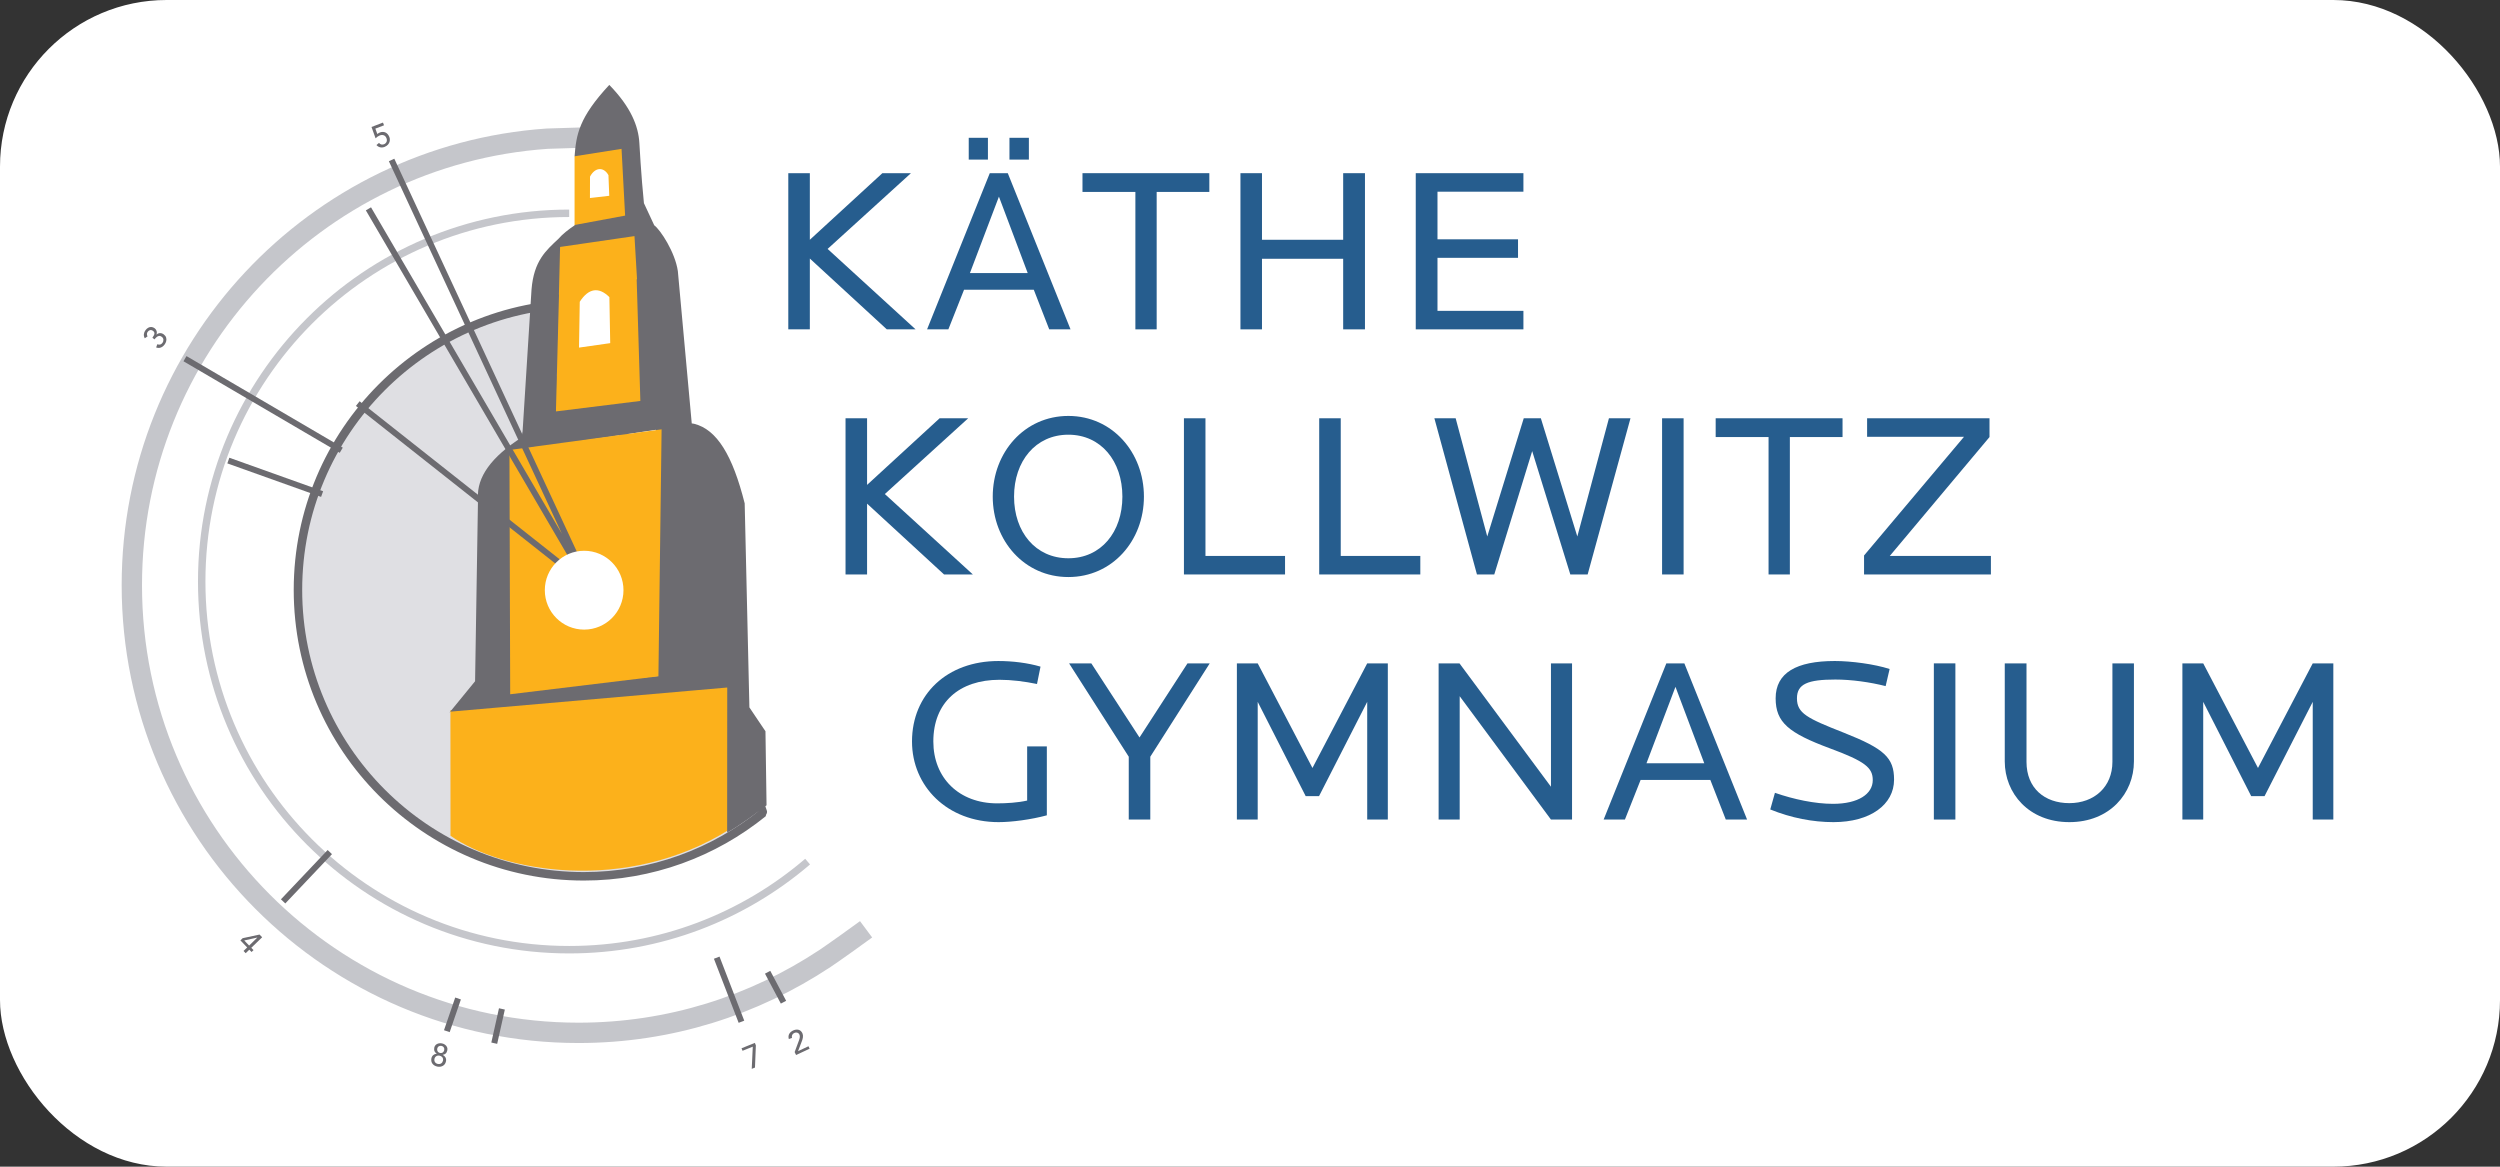 <?xml version="1.0" encoding="utf-8"?>
<!-- Generator: Adobe Illustrator 12.0.0, SVG Export Plug-In  -->
<!DOCTYPE svg PUBLIC "-//W3C//DTD SVG 1.1//EN" "http://www.w3.org/Graphics/SVG/1.1/DTD/svg11.dtd">
<svg  version="1.1" xmlns="http://www.w3.org/2000/svg" xmlns:xlink="http://www.w3.org/1999/xlink" xmlns:a="http://ns.adobe.com/AdobeSVGViewerExtensions/3.0/"
	 width="300" height="140" viewBox="0 0 300 140" enable-background="new 0 0 300 140" xml:space="preserve">
<rect x="0" y="0" width="300" height="140" fill="#333333" stroke="none"/>
<defs>
</defs>
<!-- <ellipse fill="#FFFFFF" cx="69.857" cy="70" rx="69.857" ry="70"/> -->
<rect x="0" y="0" width="300" height="140" rx="20" fill="#FFFFFF"/>
<path fill="#DFDFE3" d="M35.755,70.789c0-18.98,15.356-34.368,34.295-34.368c5.538,21.62,21.75,60.943,21.509,61.138
	c-5.881,4.753-13.363,7.598-21.509,7.598C51.111,105.156,35.755,89.77,35.755,70.789"/>
<path fill="none" stroke="#6C6B70" stroke-width="1.017" d="M35.755,70.789c0-18.98,15.356-34.368,34.295-34.368
	c5.538,21.62,21.75,60.943,21.509,61.138c-5.881,4.753-13.363,7.598-21.509,7.598C51.111,105.156,35.755,89.77,35.755,70.789z"/>
<path fill="none" stroke="#C5C6CB" stroke-width="2.441" stroke-miterlimit="3.864" d="M103.931,111.516
	c-0.847,0.631-4.056,2.922-4.94,3.506c-8.518,5.635-18.63,8.92-29.566,8.92c-29.606,0-53.604-24.05-53.604-53.716
	c0-28.399,21.989-51.652,49.837-53.584l4.885-0.152"/>
<path fill="none" stroke="#C5C6CB" stroke-width="0.894" stroke-miterlimit="3.864" d="M96.914,103.393
	c-7.698,6.591-17.689,10.571-28.612,10.571c-24.354,0-44.097-19.782-44.097-44.185c0-24.401,19.742-44.184,44.097-44.184"/>
<path fill="#FCB11B" d="M87.5,82.201l-33.45,3.014l0.011,15.077c6.092,4.294,21.046,7.067,33.506-0.776L87.5,82.201z"/>
<polygon fill="#6C6B70" points="62.471,52.829 63.73,48.21 66.839,45.081 67.025,49.907 "/>
<polygon fill="#FCB11B" points="66.678,49.651 66.997,29.14 76.91,27.886 77.072,48.448 "/>
<path fill="#FFFFFF" d="M69.483,41.712l3.743-0.535l-0.1-5.52c-1.253-1.256-2.493-1.098-3.555,0.556L69.483,41.712z"/>
<polygon fill="#FCB11B" points="69.927,17.866 68.948,18.752 68.948,27.445 75.234,26.557 74.968,16.98 "/>
<path fill="#FFFFFF" d="M70.793,23.763l2.318-0.267l-0.097-2.479c-0.579-1.031-1.618-0.954-2.212,0.177L70.793,23.763z"/>
<path fill="#6C6B70" d="M62.668,52.449c-3.713,2.367-5.48,4.822-5.307,7.361L57.01,81.75l-3.12,3.816l0.158-0.168l33.221-2.896
	l-0.012,17.414c1.773-1.031,3.456-2.308,4.729-3.281l-0.13-8.894c0.049,0.096-1.928-2.854-1.928-2.854l-0.566-24.482
	c-1.448-5.764-3.333-8.87-6.074-9.553l-0.278-0.043l-1.668-18.272c-0.323-2.265-2.098-4.97-2.834-5.502l-1.236-2.654
	c-0.335-3.269-0.548-7.22-0.548-7.22c-0.111-2.008-1.012-4.313-3.61-6.972c-3.628,3.902-3.968,5.951-4.165,8.563l5.636-0.89
	l0.428,8.012l-5.973,1.109c-0.873,0.579-1.549,1.123-2.019,1.668c-1.5,1.409-2.959,2.638-3.239,6.092 M66.941,40.784l0.038-1.669
	l0.102-3.762l-0.012,0.003l0.141-5.722l8.927-1.301l0.307,5.192l-0.044-0.016l0.444,14.604L66.711,49.37l0.225-8.588L66.941,40.784z
	 M78.714,51.575l-0.031,7.985L78.6,59.545l-15.931,1.953l0.247-7.547L78.714,51.575z M61.343,82.9l-0.089-18.732l17.496-2.105
	l0.166,19.059L61.343,82.9z"/>
<polygon fill="#265D8E" points="106.418,39.523 97.181,31.024 97.181,39.523 94.595,39.523 94.595,20.782 97.181,20.782 
	97.181,28.773 105.883,20.782 109.313,20.782 99.313,29.871 109.872,39.523 "/>
<path fill="#265D8E" d="M125.907,39.523l-1.853-4.757h-8.368l-1.883,4.757h-2.555l7.526-18.742h2.16l7.53,18.742H125.907z
	 M116.248,16.533h2.303v2.617h-2.303V16.533z M119.871,23.596l-3.482,9.175h6.937L119.871,23.596z M121.135,16.533h2.331v2.617
	h-2.331V16.533z"/>
<polygon fill="#265D8E" points="138.8,23.031 138.8,39.523 136.246,39.523 136.246,23.031 129.898,23.031 129.898,20.781 
	145.121,20.781 145.121,23.031 "/>
<polygon fill="#265D8E" points="161.181,39.523 161.181,31.053 151.438,31.053 151.438,39.523 148.854,39.523 148.854,20.782 
	151.438,20.782 151.438,28.773 161.181,28.773 161.181,20.782 163.796,20.782 163.796,39.523 "/>
<polygon fill="#265D8E" points="169.89,39.523 169.89,20.782 182.81,20.782 182.81,23.004 172.498,23.004 172.498,28.717 
	182.163,28.717 182.163,30.939 172.498,30.939 172.498,37.302 182.81,37.302 182.81,39.523 "/>
<polygon fill="#265D8E" points="113.285,68.935 104.049,60.436 104.049,68.935 101.464,68.935 101.464,50.193 104.049,50.193 
	104.049,58.188 112.753,50.193 116.182,50.193 106.181,59.284 116.742,68.935 "/>
<path fill="#265D8E" d="M128.202,69.245c-5.281,0-9.073-4.363-9.073-9.651c0-5.294,3.792-9.682,9.073-9.682
	c5.28,0,9.069,4.388,9.069,9.682C137.271,64.882,133.482,69.245,128.202,69.245 M128.202,52.164c-3.935,0-6.516,3.18-6.516,7.43
	c0,4.248,2.582,7.398,6.516,7.398c3.928,0,6.484-3.15,6.484-7.398C134.687,55.344,132.129,52.164,128.202,52.164"/>
<polygon fill="#265D8E" points="142.072,68.935 142.072,50.193 144.656,50.193 144.656,66.713 154.205,66.713 154.205,68.935 "/>
<polygon fill="#265D8E" points="158.305,68.935 158.305,50.193 160.889,50.193 160.889,66.713 170.438,66.713 170.438,68.935 "/>
<polygon fill="#265D8E" points="190.518,68.935 188.439,68.935 183.862,54.134 179.313,68.935 177.234,68.935 172.125,50.193 
	174.679,50.193 178.471,64.377 182.85,50.193 184.902,50.193 189.279,64.377 193.072,50.193 195.658,50.193 "/>
<rect x="199.45" y="50.194" fill="#265D8E" width="2.583" height="18.741"/>
<polygon fill="#265D8E" points="214.783,52.446 214.783,68.935 212.227,68.935 212.227,52.446 205.881,52.446 205.881,50.192 
	221.104,50.192 221.104,52.446 "/>
<polygon fill="#265D8E" points="223.686,68.935 223.686,66.657 235.679,52.416 224.052,52.416 224.052,50.193 238.741,50.193 
	238.741,52.446 226.774,66.713 238.909,66.713 238.909,68.935 "/>
<path fill="#265D8E" d="M119.834,98.656c-6.177,0-10.393-4.307-10.393-9.68c0-5.658,4.216-9.654,10.365-9.654
	c1.713,0,3.538,0.227,5.056,0.674l-0.422,2.084c-1.491-0.309-3.061-0.506-4.492-0.506c-4.858,0-7.948,2.729-7.948,7.402
	c0,4.389,3.09,7.427,7.667,7.427c1.096,0,2.499-0.083,3.592-0.337v-6.5h2.362v8.273C123.739,98.346,121.435,98.656,119.834,98.656"
	/>
<polygon fill="#265D8E" points="138.035,90.805 138.035,98.348 135.45,98.348 135.45,90.805 128.289,79.604 130.958,79.604 
	136.741,88.497 142.499,79.604 145.167,79.604 "/>
<polygon fill="#265D8E" points="164.065,98.348 164.065,84.221 158.285,95.535 156.681,95.535 150.925,84.221 150.925,98.348 
	148.426,98.348 148.426,79.604 150.925,79.604 157.495,92.156 164.065,79.604 166.539,79.604 166.539,98.348 "/>
<polygon fill="#265D8E" points="186.115,98.348 175.163,83.545 175.163,98.348 172.634,98.348 172.634,79.604 175.138,79.604 
	186.115,94.408 186.115,79.604 188.645,79.604 188.645,98.348 "/>
<path fill="#265D8E" d="M207.095,98.348l-1.855-4.756h-8.367l-1.884,4.756h-2.553l7.525-18.744h2.161l7.528,18.744H207.095z
	 M201.056,82.42l-3.479,9.172h6.935L201.056,82.42z"/>
<path fill="#265D8E" d="M220.012,98.656c-2.471,0-5.081-0.505-7.58-1.521l0.56-1.997c2.274,0.789,4.803,1.322,6.968,1.322
	c3.031,0,4.771-1.181,4.771-2.842c0-1.491-0.898-2.252-5.167-3.826c-4.916-1.83-6.487-3.097-6.487-5.995
	c0-3.069,2.499-4.476,7.103-4.476c1.941,0,4.751,0.367,6.575,0.959l-0.479,2.053c-1.881-0.477-4.099-0.788-6.037-0.788
	c-3.315,0-4.604,0.536-4.604,2.252c0,1.8,1.206,2.391,5.644,4.136c4.83,1.915,6.009,2.984,6.009,5.629
	C227.285,96.545,224.45,98.656,220.012,98.656"/>
<rect x="232.062" y="79.604" fill="#265D8E" width="2.584" height="18.742"/>
<path fill="#265D8E" d="M248.32,98.656c-4.859,0-7.749-3.463-7.749-7.289V79.604h2.609v11.82c0,3.153,2.162,4.953,5.14,4.953
	c2.979,0,5.17-1.939,5.17-4.953v-11.82h2.582v11.764C256.072,95.193,253.182,98.656,248.32,98.656"/>
<polygon fill="#265D8E" points="277.528,98.348 277.528,84.221 271.746,95.535 270.144,95.535 264.386,84.221 264.386,98.348 
	261.887,98.348 261.887,79.604 264.386,79.604 270.958,92.156 277.528,79.604 280,79.604 280,98.348 "/>
<path fill="#6C6B70" d="M53.158,127.277c-0.035,0.146-0.103,0.258-0.217,0.33c-0.108,0.073-0.24,0.094-0.397,0.066
	c-0.14-0.027-0.254-0.097-0.333-0.201c-0.079-0.104-0.107-0.236-0.079-0.396c0.027-0.146,0.101-0.256,0.214-0.328
	c0.107-0.071,0.242-0.099,0.396-0.071c0.145,0.028,0.256,0.095,0.34,0.196C53.16,126.978,53.188,127.111,53.158,127.277
	 M53.309,126.014c-0.022,0.113-0.077,0.204-0.164,0.273c-0.085,0.066-0.203,0.092-0.347,0.066c-0.13-0.028-0.227-0.096-0.282-0.193
	c-0.058-0.102-0.074-0.203-0.052-0.316c0.026-0.123,0.086-0.219,0.183-0.28c0.096-0.062,0.2-0.085,0.321-0.062
	c0.126,0.025,0.222,0.088,0.28,0.181C53.313,125.775,53.33,125.887,53.309,126.014 M53.52,127.346
	c0.035-0.169,0.008-0.32-0.061-0.453c-0.073-0.131-0.185-0.236-0.324-0.305l0.002-0.013c0.111-0.006,0.221-0.052,0.328-0.136
	c0.105-0.091,0.177-0.224,0.216-0.41c0.027-0.136,0.014-0.264-0.039-0.379c-0.053-0.113-0.132-0.207-0.241-0.287
	c-0.105-0.078-0.232-0.131-0.375-0.157c-0.14-0.028-0.275-0.028-0.407,0.006c-0.13,0.03-0.238,0.089-0.333,0.175
	c-0.088,0.088-0.149,0.199-0.177,0.338c-0.03,0.186-0.014,0.34,0.051,0.459s0.147,0.201,0.251,0.25l-0.004,0.01
	c-0.156,0.014-0.293,0.066-0.412,0.164c-0.116,0.096-0.194,0.23-0.229,0.396c-0.044,0.26,0,0.479,0.136,0.652
	c0.138,0.174,0.331,0.287,0.585,0.338c0.251,0.049,0.472,0.016,0.665-0.098C53.343,127.788,53.467,127.602,53.52,127.346"/>
<path fill="#6C6B70" d="M46.721,16.435c-0.102-0.253-0.25-0.429-0.45-0.529c-0.201-0.097-0.425-0.102-0.672-0.014
	c-0.041,0.018-0.104,0.049-0.169,0.083c-0.065,0.039-0.119,0.072-0.153,0.106l-0.234-0.647l1.041-0.399l-0.127-0.326l-1.376,0.528
	l0.488,1.362c0.073-0.077,0.155-0.146,0.242-0.206c0.091-0.061,0.165-0.103,0.236-0.129c0.186-0.075,0.35-0.084,0.501-0.03
	c0.146,0.049,0.259,0.168,0.332,0.353c0.061,0.167,0.061,0.315,0.002,0.442c-0.06,0.126-0.158,0.221-0.297,0.279
	c-0.115,0.041-0.221,0.053-0.32,0.03c-0.097-0.022-0.193-0.084-0.284-0.186l-0.306,0.254c0.129,0.144,0.277,0.234,0.448,0.27
	c0.171,0.038,0.345,0.021,0.522-0.045c0.167-0.066,0.305-0.159,0.417-0.281c0.107-0.124,0.18-0.263,0.209-0.42
	C46.799,16.772,46.787,16.606,46.721,16.435"/>
<path fill="#6C6B70" d="M97.154,125.844l-0.139-0.294l-1.249,0.587l0.45-1.176c0.066-0.16,0.11-0.322,0.135-0.488
	c0.026-0.166,0.004-0.33-0.066-0.494c-0.111-0.223-0.27-0.359-0.469-0.407c-0.203-0.044-0.414-0.017-0.635,0.084
	c-0.219,0.103-0.374,0.241-0.474,0.415c-0.096,0.176-0.113,0.383-0.046,0.617l0.38-0.138c-0.032-0.131-0.028-0.249,0.022-0.353
	c0.045-0.104,0.131-0.188,0.256-0.243c0.121-0.057,0.235-0.071,0.35-0.037c0.111,0.037,0.2,0.11,0.263,0.233
	c0.042,0.104,0.06,0.211,0.042,0.322c-0.014,0.11-0.04,0.217-0.077,0.316l-0.539,1.459l0.17,0.357L97.154,125.844z"/>
<polygon fill="#6C6B70" points="90.703,125.443 90.582,125.146 88.983,125.793 89.104,126.094 90.334,125.598 90.208,128.263 
	90.597,128.109 "/>
<path fill="#6C6B70" d="M29.896,113.467l-0.588-0.611l1.57-0.35l0.004,0.002L29.896,113.467z M30.188,114.24l0.234-0.227
	l-0.268-0.277l1.305-1.263l-0.312-0.327l-2.028,0.436l-0.271,0.265l0.813,0.847l-0.436,0.42l0.257,0.27l0.435-0.419L30.188,114.24z"
	/>
<path fill="#6C6B70" d="M19.66,40.134c-0.138-0.104-0.284-0.159-0.444-0.16c-0.154-0.002-0.302,0.057-0.428,0.175l-0.008-0.002
	c0.05-0.142,0.055-0.277,0.019-0.411c-0.042-0.137-0.12-0.251-0.232-0.34c-0.138-0.1-0.271-0.152-0.407-0.158
	c-0.136-0.006-0.262,0.025-0.381,0.094c-0.119,0.067-0.224,0.164-0.316,0.285c-0.112,0.147-0.178,0.309-0.195,0.474
	c-0.024,0.17,0.015,0.338,0.106,0.502l0.333-0.227c-0.053-0.091-0.077-0.188-0.076-0.286c0.003-0.099,0.035-0.189,0.1-0.272
	c0.079-0.109,0.176-0.172,0.285-0.195c0.112-0.021,0.229,0.009,0.348,0.095c0.11,0.079,0.168,0.18,0.168,0.303
	c0,0.124-0.082,0.297-0.245,0.519l0.257,0.195c0.068-0.096,0.149-0.183,0.238-0.264c0.089-0.082,0.187-0.129,0.292-0.149
	c0.109-0.017,0.221,0.017,0.342,0.107c0.117,0.092,0.181,0.206,0.194,0.341c0.008,0.137-0.027,0.266-0.119,0.383
	c-0.084,0.114-0.177,0.181-0.273,0.203c-0.095,0.021-0.21,0.009-0.341-0.037l-0.14,0.386c0.204,0.071,0.392,0.077,0.562,0.008
	c0.173-0.063,0.319-0.184,0.449-0.355c0.097-0.132,0.166-0.271,0.199-0.416c0.034-0.146,0.03-0.287-0.012-0.426
	C19.893,40.365,19.799,40.241,19.66,40.134"/>
<path fill="none" stroke="#6C6B70" stroke-width="0.72" stroke-miterlimit="3.864" d="M38.652,59.289l-11.251-4.022
	 M54.966,119.818l-1.346,3.925 M60.229,121.07l-0.919,4.113 M92.116,116.67l1.903,3.594 M86.006,114.92l2.968,7.689 M39.577,102.25
	l-5.603,5.916 M40.951,54.028L22.198,43.041"/>
<polygon fill="#FCB11B" points="61.133,54.001 79.392,51.519 79.01,81.157 61.223,83.311 "/>
<line fill="#6C6B70" x1="42.93" y1="48.432" x2="67.684" y2="67.988"/>
<path fill="none" stroke="#6C6B70" stroke-width="0.72" stroke-miterlimit="3.864" d="M46.991,19.197l22.096,47.571
	 M44.212,25.061L68.44,66.5 M42.93,48.432l24.754,19.557"/>
<path fill="#FFFFFF" d="M65.378,70.823c0-2.611,2.114-4.731,4.72-4.731c2.607,0,4.72,2.12,4.72,4.731c0,2.612-2.112,4.73-4.72,4.73
	C67.492,75.554,65.378,73.436,65.378,70.823"/>
</svg>
